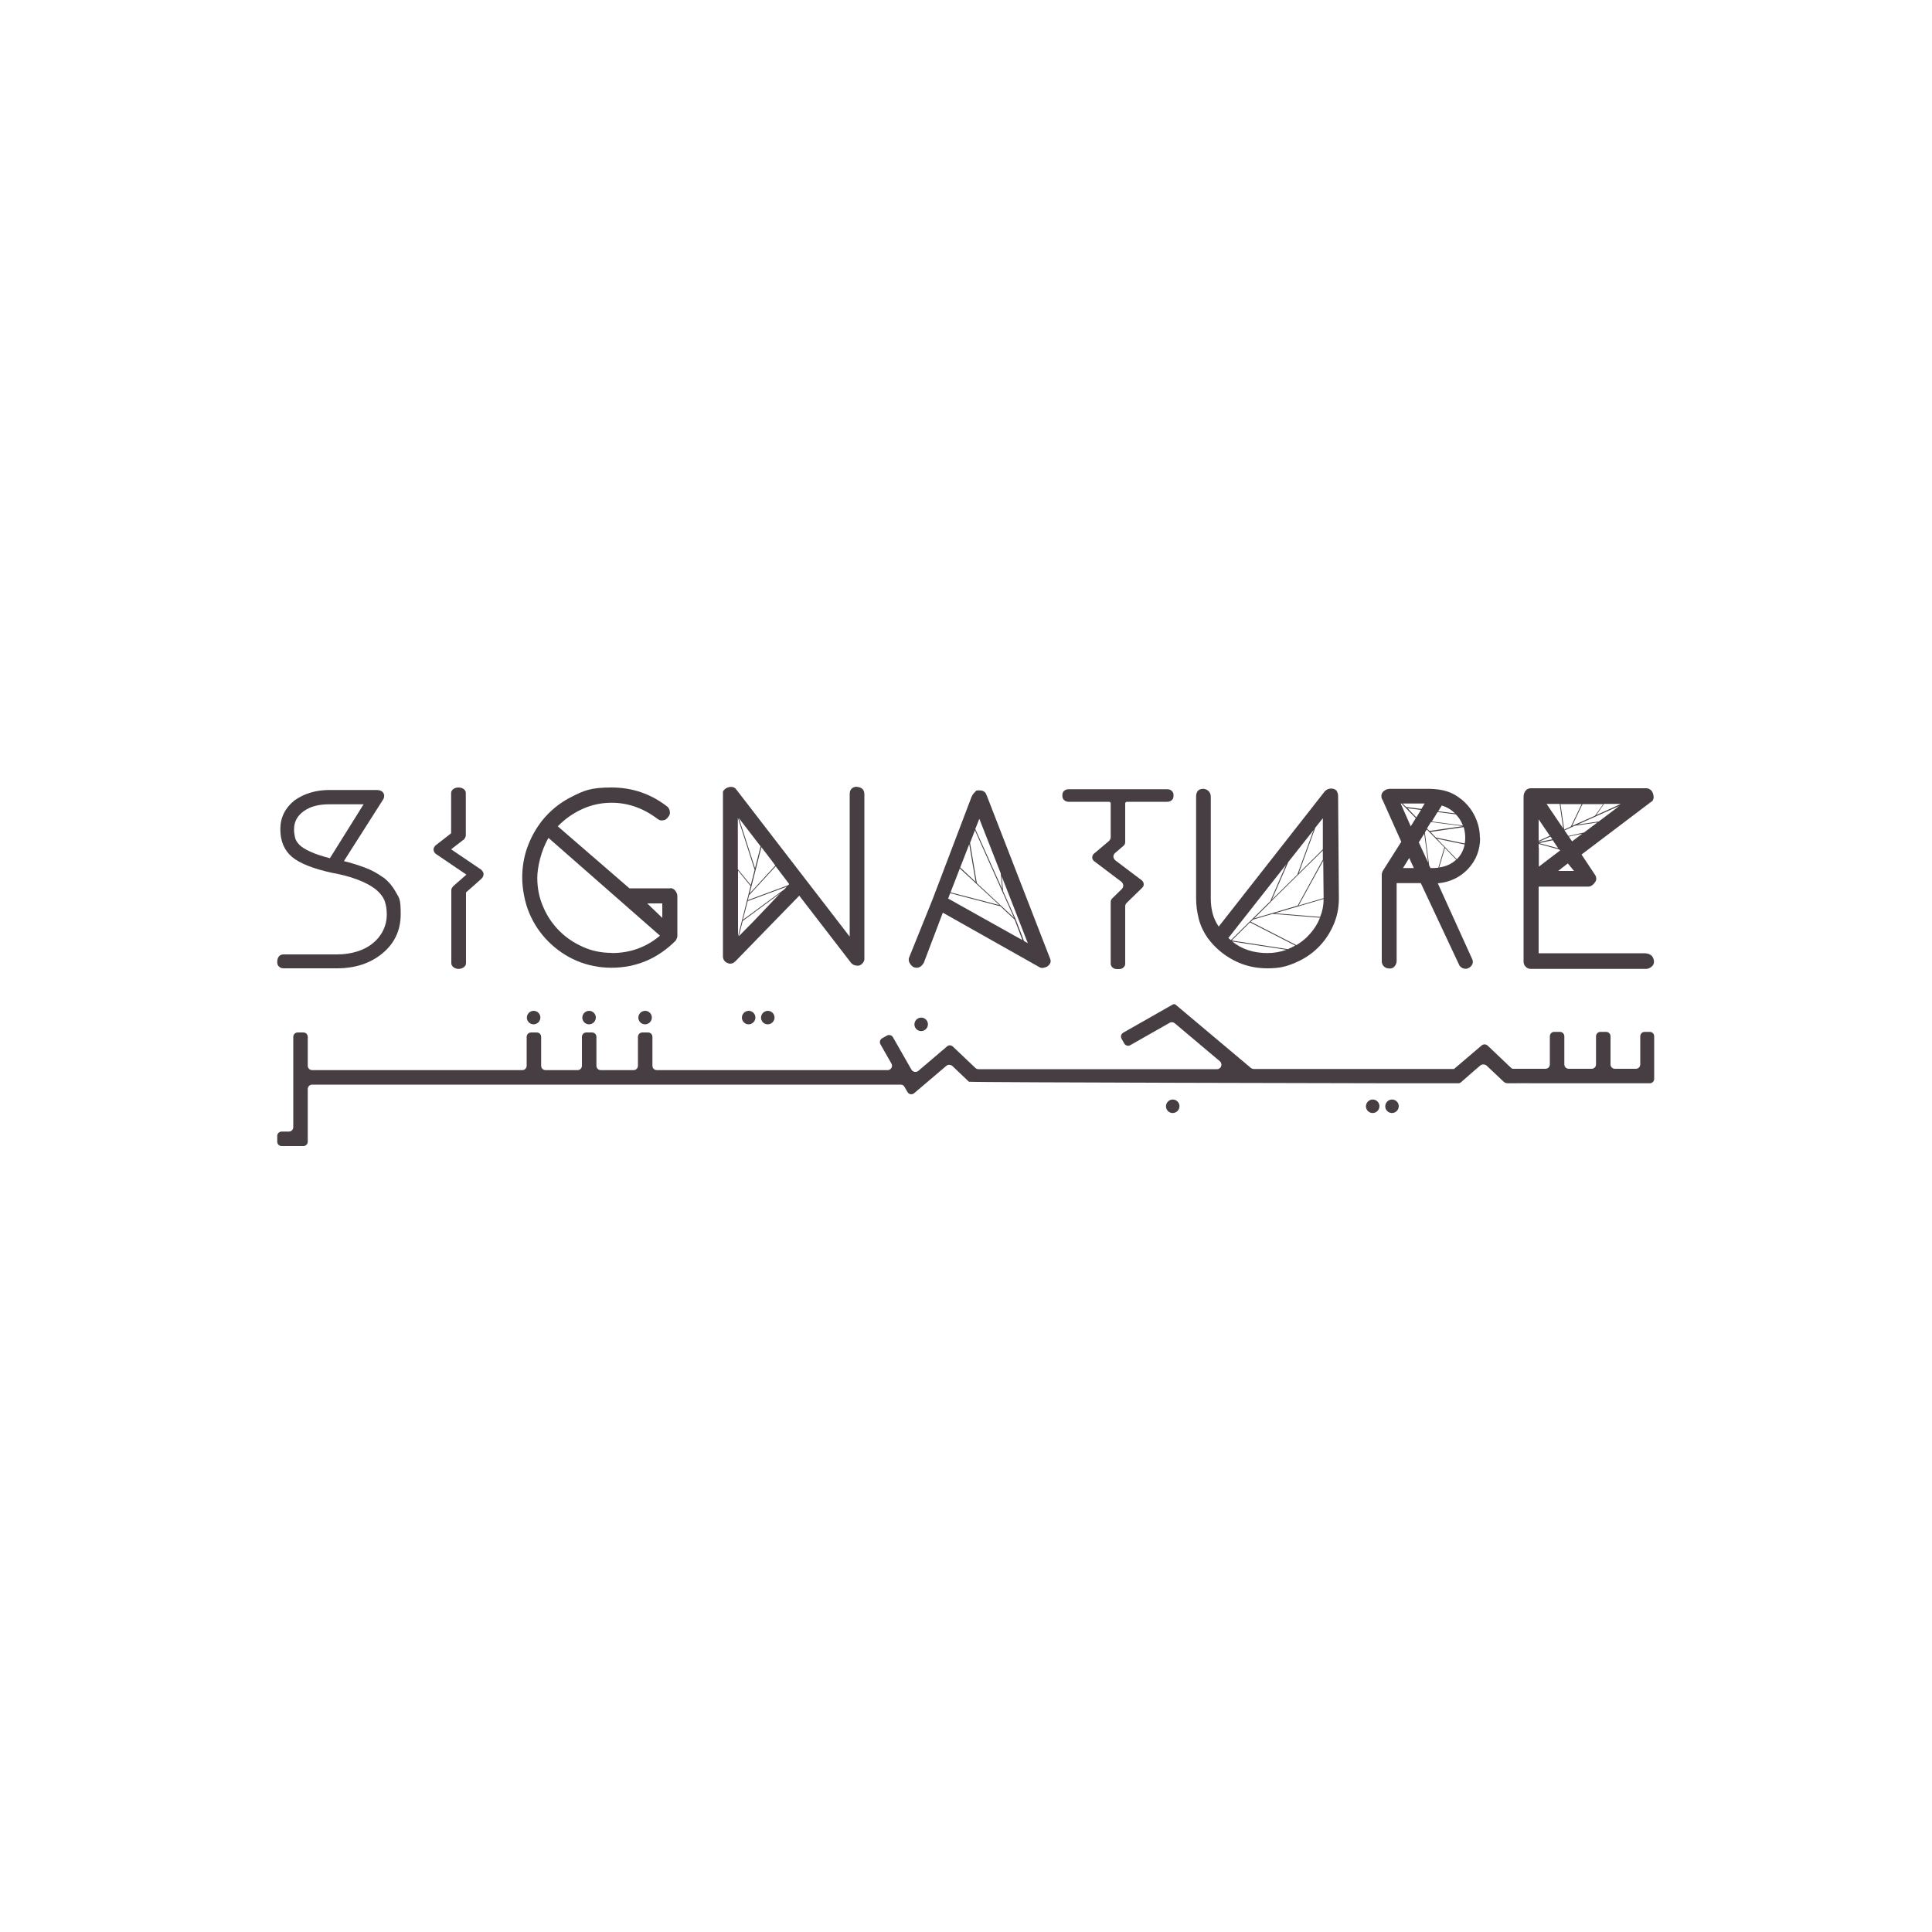 <?xml version="1.0" encoding="UTF-8"?>
<svg xmlns="http://www.w3.org/2000/svg" version="1.1" viewBox="0 0 1000 1000">
  <defs>
    <style>
      .cls-1 {
        fill: #463e42;
      }
    </style>
  </defs>
  <!-- Generator: Adobe Illustrator 28.7.1, SVG Export Plug-In . SVG Version: 1.2.0 Build 142)  -->
  <g>
    <g id="Layer_2">
      <g>
        <path class="cls-1" d="M796.4,438.8v-2l10.7,2.9.4.5h0s-6.7,5.1-6.7,5.1l-4.3,3.3v-9.8ZM796.4,435.7l6.1-2.7,1,1.4-7.1,1.5v-.3ZM796.4,424.1l5.8,8.5-5.8,2.6v-11.1ZM806.7,439.1l-10.1-2.7,7.1-1.5,2.9,4.3ZM807.3,416.1l1.8,12.7-8.6-12.7h6.8ZM818.7,416.1l-5.6,11.7-3.5,1.6v-.2c-.1,0,0,0,0,0l-1.9-13h10.9ZM829.9,416.1l-4.3,6.1-11.9,5.3,5.4-11.3h-.2c0,0,10.9,0,10.9,0ZM837.7,416.1h1.5-.3c0,.1-12.7,5.8-12.7,5.8l4-5.8h7.3ZM837.2,417.9l-9.7,7.3-11,1.6,21.7-9.7h0s-1.1.8-1.1.8ZM819.9,430.9l-8.1,1.8-2-2.9,5.3-2.4,11.7-1.7-6.9,5.2ZM813.7,435.5l-1.7-2.5,7-1.5-5.3,4ZM806.5,450.8l5-3.9,3.2,3.9h-8.2ZM851.8,493.4h-55.4v-34.5h25.8c.6,0,1.2-.2,1.9-.7.6-.4,1.1-1,1.5-1.6.5-.6.7-1.3.6-2.1-.1-.8-.4-1.5-.9-2.1l-6.7-10.1,35.8-27.1c1.4-.7,1.8-2.1,1.3-4.1-.3-1-.7-1.8-1.4-2.3-.7-.6-1.5-.8-2.3-.8h-59.7c-1,0-1.9.4-2.6,1.2-.7.8-1.1,1.9-1.1,3.3v85.3c0,1,.4,1.9,1.1,2.6.7.7,1.6,1.1,2.6,1.1h59.7c1,0,1.9-.4,2.8-1.1.9-.7,1.3-1.6,1.3-2.6s-.4-2.4-1.3-3.2c-.9-.7-1.8-1.1-2.8-1.1"/>
        <path class="cls-1" d="M672.2,468.6l12.7-23.1.2,19.4-12.9,3.8ZM683.3,474.6l-23.5-1.9,25.3-7.4c0,3.3-.6,6.4-1.8,9.3M682.8,476c-1.5,3.4-3.7,6.4-6.3,9-1.7,1.6-3.5,3-5.5,4.2l-23.6-12.1,1.1-1.1,10.2-3,24.5,2c-.1.3-.2.6-.4,1M667.2,491.1c-.2,0-.3.1-.5.2l-29.2-4.5,9.5-9.4,23.4,12c-1.1.6-2.1,1.2-3.3,1.6M656,493.3c-7.2,0-13.3-2-18.2-6l28.1,4.3c-3.1,1.1-6.4,1.7-9.9,1.7M635.8,485.5l29.9-38-8.2,19-20.4,20.1c-.4-.4-.9-.7-1.3-1.1M680,429.4l-8.5,23.3-13.2,13,8.5-19.5,13.2-16.7ZM684.7,423.5v16.1c.1,0-12.5,12.4-12.5,12.4l8.6-23.6,3.9-4.9ZM684.9,444.6l-13.2,24.1h.1c0,0-22.7,6.7-22.7,6.7l8.6-8.5h0s0-.1,0-.1l27-26.6v4.4ZM692.1,409.7c-.4-.7-1-1.1-1.9-1.4-1.7-.4-3.2,0-4.5,1.3l-54.9,70c-1.5-2.2-2.6-4.6-3.2-7-.6-2.4-.9-4.9-.9-7.6v-52.6c0-1.2-.4-2.2-1.2-3-.8-.7-1.7-1.1-2.7-1.1-2.5,0-3.7,1.4-3.7,4.1v52.6c0,3.6.5,7.2,1.4,10.7.9,3.5,2.5,6.8,4.6,9.8,3.6,4.9,8.1,8.7,13.4,11.5,5.3,2.8,11.2,4.2,17.5,4.2s9.7-.9,14.2-2.8c4.5-1.9,8.4-4.4,11.8-7.7,3.4-3.3,6-7.1,8-11.5,2-4.4,3-9.1,3-14.2l-.4-53c0-.9-.2-1.6-.6-2.3"/>
        <path class="cls-1" d="M758.1,436.6l-14.9-3.1-2.8-2.9,17.2-2.5c.5,1.7.8,3.6.8,5.5s-.1,2-.3,3M754,444.7l-10.3-10.6,14.4,3c-.6,3-1.9,5.5-4,7.6M753.7,445c-2.4,2.2-5.3,3.5-8.8,4l3-10.1,5.8,6s0,0,0,0M741.7,449.3h-1.3l-.7-1.5-2.2-16.9,1-1.6,9.1,9.3-3.1,10.5c-.9.1-1.7.2-2.7.2M734.3,436.1l2.9-4.6,2,15-4.8-10.4ZM728.3,418.3l7.2.9-2.4,3.9-4.7-4.9ZM730.2,427.7l-5.2-11.8h.4l7.4,7.6-2.6,4.2ZM726.2,449.3l3.2-5.2,2.4,5.2h-5.6ZM737.4,415.9l-1.7,2.8-7.9-1-1.8-1.8h11.5ZM740.8,425.5l16.5,2.1s0,0,0,0l-17.4,2.5-1.3-1.3,2.1-3.4ZM744.1,420.3l9.4,1.2c.5.5.9,1,1.4,1.6,1,1.3,1.7,2.7,2.3,4.2l-16.1-2.1,3-4.9ZM746.2,416.9c2.6.8,4.9,2.1,6.9,4.1l-8.7-1.1,1.9-3ZM766,433.7c0-3.2-.6-6.3-1.7-9.1-1.1-2.9-2.6-5.4-4.5-7.6-1.9-2.2-4.1-4-6.6-5.5-2.6-1.5-5.3-2.4-8.3-2.8l-1.6-.2c-1.1-.1-2.2-.2-3.2-.2h-20.8c-1,0-2.1.4-3,1.1-.9.7-1.3,1.6-1.3,2.6s.2,1.4.6,2h0c0,0,9.7,21.7,9.7,21.7l-9.7,15.3-.4,1.3v45.3c0,1,.4,1.9,1.1,2.6.7.7,1.7,1.1,3,1.1s1.9-.4,2.6-1.2c.6-.7,1-1.7,1-2.7v-40.3h12.5l19.8,42.2c.2.6.7,1.1,1.3,1.5.6.4,1.2.6,1.9.6s.5,0,.8,0c2.3-.6,2.9-2.4,2.9-2.4.4-.9.3-1.8-.2-2.8l-17.7-39c6.3-.6,11.6-3.1,15.7-7.5,4.1-4.4,6.2-9.7,6.2-16"/>
        <path class="cls-1" d="M170.7,444.2c-4.2-1.1-7.6-2.2-10.1-3.4-2.5-1.1-4.4-2.3-5.6-3.5-1.2-1.2-2-2.5-2.3-3.8-.3-1.3-.5-2.7-.5-4.2,0-4,1.7-7.1,5.1-9.5,3.4-2.4,7.7-3.5,13-3.5h17.9l-17.5,28ZM198.2,454.1c-2.8-2.1-6-3.8-9.5-5.1-3.5-1.3-7.1-2.4-10.7-3.3l20-31.4c.7-1,1.3-2.5.4-3.9-.6-1-1.8-1.5-3.5-1.5h-24.4c-7,0-13,1.8-18.1,5.4-4.8,3.9-7.3,8.8-7.3,14.9s2,10.9,6,14.3c4,3.4,11.2,6.2,20.9,8.3l2.2.4c5.7,1.2,10.3,2.7,13.8,4.3,3.5,1.6,6.1,3.3,7.9,5.1,1.8,1.8,3,3.7,3.5,5.7.6,2,.8,4,.8,6,0,3.1-.7,5.9-2,8.5-1.3,2.6-3.1,4.7-5.3,6.5-2.2,1.8-4.9,3.2-8.1,4.2-3.2,1-6.6,1.5-10.4,1.5h-27.6c-1,0-1.8.3-2.4,1-.6.7-.9,1.7-.9,2.9s.3,1.8.9,2.4c.6.6,1.4.9,2.4.9h27.6c9.5,0,17.3-2.6,23.5-7.7,6.3-5.2,9.5-12,9.5-20.3s-.8-8.3-2.5-11.4c-1.7-3.1-3.9-5.7-6.7-7.8"/>
        <path class="cls-1" d="M342.8,475.1l-7.8-7.5h7.8v7.5ZM316.5,493.2c-5.2,0-10.2-1-14.8-3.1-4.7-2.1-8.7-4.8-12.2-8.3-3.5-3.5-6.3-7.6-8.3-12.3-2.1-4.7-3.1-9.8-3.1-15.1s1.9-14.1,5.8-20.7l57.7,50.6c-7.1,6-15.4,9-25,9M346.9,459.8h-21.1l-37.1-32.1c3.6-3.7,7.8-6.7,12.6-8.9,4.8-2.2,9.9-3.3,15.2-3.3,8.6,0,16.5,2.8,23.9,8.4.7.6,1.7.9,2.8.7,1.1-.1,2-.7,2.6-1.7.7-.7,1.1-1.7.9-2.8-.1-1.1-.6-2-1.3-2.6-8.5-6.6-18.1-9.9-28.9-9.9s-14.2,1.6-20.4,4.7c-6.3,3.1-11.5,7.4-15.8,12.8l-.5.7c-3,4-5.3,8.4-7,13.2-1.7,4.9-2.5,10-2.5,15.3s1.2,12.5,3.6,18.2c2.4,5.7,5.7,10.6,9.9,14.8,4.2,4.2,9.1,7.6,14.7,10,5.7,2.4,11.7,3.6,18,3.6s12.5-1.2,18.1-3.6c5.6-2.4,10.6-5.9,15.1-10.4.6-1,.9-1.8.9-2.4v-20.7c0-1-.4-1.9-1.1-2.8-.7-.9-1.6-1.3-2.6-1.3"/>
        <path class="cls-1" d="M248.7,449.9l-15.2-10.3s0,0,0,0l6.2-4.8h.1c.8-.7,1.3-1.6,1.3-2.5s0,0,0,0h0s0,0,0,0v-21.9s0,0,0,0c0-1.6-1.7-2.8-3.8-2.8s-3.7,1.2-3.8,2.8c0,0,0,0,0,.1s0,0,0,.1v20.7l-1.5,1.2-5.7,4.4-1,.8c-.5.6-.9,1.3-.9,2s.4,1.7,1.2,2.3l.9.6,14.6,9.9.3.2-.2.2-6.3,5.5-.3.3c-.6.6-1,1.3-1,2v37.5c0,0,0,.2,0,.3s0,.2,0,.3c.2,1.5,1.8,2.7,3.8,2.7s3.8-1.3,3.8-2.9h0s0,0,0,0v-36.7l1.5-1.3,6.2-5.5.5-.5c.6-.6.8-1.3.9-2.1,0-1.4-1.5-2.6-1.5-2.6"/>
        <path class="cls-1" d="M530,487l-4.3-11.2h-.2c0,0,.2,0,.2,0l-6.5-14.5h0s-.7-7.7-.7-7.7l13.5,34.6-2.1-1.2ZM490.8,465l1-2.7,25.7,6.7v-.2c0,0,7.7,7.2,7.7,7.2l4,10.6-38.6-21.6ZM496.8,449.5l20.5,19-25.3-6.6,4.8-12.4ZM501.7,437l3.3,19.5-8-7.5,4.7-12.1ZM504.6,429.7l20.3,45.4-19.3-18-3.5-20.8,2.5-6.5ZM506.9,423.8l11.1,28.3.7,8-13.9-31,2.1-5.3ZM510.6,411.5c-.5-1.6-1.7-2.4-3.7-2.4s-1.6.2-2.1.7c0,0-.1.1-.2.2-.9.8-1.5,1.8-1.9,2.9l-20,52.6-12.1,30c-.4,1-.3,2,.2,2.9.5.9,1.1,1.6,1.9,2.1.6.3,1.2.4,1.7.4.9,0,1.6-.3,2.2-.7.6-.5,1.1-1.1,1.5-1.7l9.9-26.1,50,28.2c.6.4,1.4.5,2.2.3.9-.2,1.7-.4,2.3-1,1.4-1.2,1.7-2.4.8-4.3l-32.7-84.2Z"/>
        <path class="cls-1" d="M407.9,458.2l-20.8,7.7.6-2.5,13.8-15,7,9.2-.6.6ZM405.6,460.6l-21.1,15.5,2.5-9.7,20.3-7.5-1.6,1.7ZM390,476.9l-7.6,7.7,2-7.9,19.5-14.4-13.8,14.5ZM382,450.6l6.5,8-4.5,18h.2c0,0-.2,0-.2,0l-2,8v-33.9ZM382,423.5l8.6,26.7-2,7.9-6.7-8.2v-26.4ZM393.7,438l-2.9,11.4-8.4-26,11.3,14.7ZM399.7,445.8l1.6,2.2-13.3,14.5,6.1-24,5.6,7.3ZM443.5,407.2c-1,0-1.9.3-2.6.9-.7.6-1.1,1.6-1.1,3v73.7l-58.8-76.3h0c-.3-.4-.6-.7-1.1-.9-1-.4-1.9-.4-2.9-.1-1,.3-1.8.8-2.4,1.6-.2.2-.3.5-.4.7,0,0,0,.3,0,.4v85.1c.3,3.3,3.7,3.5,3.7,3.5,1,0,1.9-.4,2.6-1.1l33.2-34.1,26.9,34.9c1.6,1.7,3.9,1.3,3.9,1.3.9-.2,1.6-.7,2.1-1.4.6-.7.8-1.4.8-2.1v-85.1c0-1.4-.4-2.4-1.2-3-.8-.6-1.7-.9-2.7-.9"/>
        <path class="cls-1" d="M604.4,408.5h-51.3c-1.8,0-3.2,1.2-3.2,2.8v.9c0,1.5,1.4,2.8,3.2,2.8h20.9c.5,0,.9.4.9.8v17.5c0,.7-.3,1.4-.9,2l-7.7,6.5c-1.3,1.1-1.3,3,.1,4l13.9,10.5c1.3,1,1.5,2.7.3,3.9l-4.9,4.8c-.5.5-.8,1.1-.8,1.8v32c0,1.5,1.4,2.8,3.2,2.8h1.1c1.8,0,3.2-1.2,3.2-2.8v-29.7c0-.7.3-1.3.8-1.8l8-7.8c1.2-1.1,1-2.9-.3-3.9l-13.5-10.2c-1.4-1.1-1.5-2.9-.1-4l4.2-3.6c.6-.5.9-1.2.9-1.9v-20.1c0-.4.4-.8.9-.8h20.9c1.8,0,3.2-1.2,3.2-2.8v-.9c0-1.5-1.4-2.8-3.2-2.8"/>
        <path class="cls-1" d="M607.8,569.2c-2.5-.6-4.8,1.7-4.2,4.2.3,1.3,1.3,2.3,2.6,2.6,2.5.6,4.8-1.7,4.2-4.2-.3-1.3-1.3-2.3-2.6-2.6"/>
        <path class="cls-1" d="M476,533.6c2.5.6,4.8-1.7,4.2-4.2-.3-1.3-1.3-2.3-2.6-2.6-2.5-.6-4.8,1.7-4.2,4.2.3,1.3,1.3,2.3,2.6,2.6"/>
        <path class="cls-1" d="M386.7,530.1c2.5.6,4.8-1.7,4.2-4.2-.3-1.3-1.3-2.3-2.6-2.6-2.5-.6-4.8,1.7-4.2,4.2.3,1.3,1.3,2.3,2.6,2.6"/>
        <path class="cls-1" d="M396.6,530.1c2.5.6,4.8-1.7,4.2-4.2-.3-1.3-1.3-2.3-2.6-2.6-2.5-.6-4.8,1.7-4.2,4.2.3,1.3,1.3,2.3,2.6,2.6"/>
        <path class="cls-1" d="M709.7,576c2.5.6,4.8-1.7,4.2-4.2-.3-1.3-1.3-2.3-2.6-2.6-2.5-.6-4.8,1.7-4.2,4.2.3,1.3,1.3,2.3,2.6,2.6"/>
        <path class="cls-1" d="M719.7,576c2.5.6,4.8-1.7,4.2-4.2-.3-1.3-1.3-2.3-2.6-2.6-2.5-.6-4.8,1.7-4.2,4.2.3,1.3,1.3,2.3,2.6,2.6"/>
        <path class="cls-1" d="M275.4,530.1c2.5.6,4.8-1.7,4.2-4.2-.3-1.3-1.3-2.3-2.6-2.6-2.5-.6-4.8,1.7-4.2,4.2.3,1.3,1.3,2.3,2.6,2.6"/>
        <path class="cls-1" d="M304.1,530.1c2.5.6,4.8-1.7,4.2-4.2-.3-1.3-1.3-2.3-2.6-2.6-2.5-.6-4.8,1.7-4.2,4.2.3,1.3,1.3,2.3,2.6,2.6"/>
        <path class="cls-1" d="M333.1,530.1c2.5.6,4.8-1.7,4.2-4.2-.3-1.3-1.3-2.3-2.6-2.6-2.5-.6-4.8,1.7-4.2,4.2.3,1.3,1.3,2.3,2.6,2.6"/>
        <path class="cls-1" d="M854.2,534.1h-2.9c-1.3,0-2.3,1-2.3,2.3v14.5c0,1.3-1,2.3-2.3,2.3h-10.8c-1.3,0-2.3-1-2.3-2.3v-14.5c0-1.3-1-2.3-2.3-2.3h-2.9c-1.3,0-2.3,1-2.3,2.3v14.5c0,1.3-1,2.3-2.3,2.3h-11.8c-1.3,0-2.3-1-2.3-2.3v-14.5c0-1.3-1-2.3-2.3-2.3h-2.9c-1.3,0-2.3,1-2.3,2.3v14.5c0,1.3-1,2.3-2.3,2.3h-16.6c-.5,0-1-.2-1.3-.6l-12-11.4c-.9-.8-2.2-.9-3.2,0l-14.2,12.1h-103.6c-.5,0-1.1-.2-1.5-.5l-38.9-32.7c-.5-.4-1.1-.5-1.7-.1l-25.5,14.5c-1.1.6-1.5,2-.9,3.1l1.4,2.5c.6,1.1,2,1.5,3.1.9l20.4-11.6c.8-.5,1.9-.4,2.6.2l23.4,19.7c1.6,1.4.7,4.1-1.5,4.1h-123.4c-.6,0-1.2-.2-1.6-.6l-11.7-11.1c-.9-.8-2.2-.9-3.1,0l-14.8,12.6c-1.1.9-2.8.6-3.5-.6l-9.6-16.8c-.6-1.1-2-1.5-3.1-.9l-2.5,1.4c-1.1.6-1.5,2-.9,3.1l5.7,10c.9,1.5-.2,3.4-2,3.4h-119.4c-1.3,0-2.3-1-2.3-2.3v-14.9c0-1.3-1-2.3-2.3-2.3h-2.9c-1.3,0-2.3,1-2.3,2.3v14.9c0,1.3-1,2.3-2.3,2.3h-16.9c-1.3,0-2.3-1-2.3-2.3v-14.9c0-1.3-1-2.3-2.3-2.3h-2.9c-1.3,0-2.3,1-2.3,2.3v14.9c0,1.3-1,2.3-2.3,2.3h-16.5c-1.3,0-2.3-1-2.3-2.3v-14.9c0-1.3-1-2.3-2.3-2.3h-2.9c-1.3,0-2.3,1-2.3,2.3v14.9c0,1.3-1,2.3-2.3,2.3h-108.7c-1.3,0-2.3-1-2.3-2.3v-14.9c0-1.3-1-2.3-2.3-2.3h-2.9c-1.3,0-2.3,1-2.3,2.3v46.7c0,1.3-1,2.3-2.3,2.3h-3.7c-1.3,0-2.3,1-2.3,2.3v2.9c0,1.3,1,2.3,2.3,2.3h11.2c1.3,0,2.3-1,2.3-2.3v-27.2c0-1.3,1-2.3,2.3-2.3h304.6c.8,0,1.6.4,2,1.2l1.5,2.6c.7,1.3,2.4,1.6,3.5.6l16.6-14.1c.9-.8,2.2-.7,3.1,0l8.6,8.2c.4.4,219.3.8,219.3.8h33.9c.6,0,1.2-.2,1.6-.6,2.2-2,7.8-6.8,7.8-6.8l2.1-1.8c.9-.8,2.3-.7,3.2,0l1.8,1.7s7.1,6.7,7.1,6.7c.7.7,1.5.8,2.4.8,5.3-.1,10.6,0,15.8,0,6.9,0,13.7,0,20.6,0s13.6,0,20.4,0c4.6,0,9.3,0,13.9,0s1.7,0,2.5,0c1.3,0,2.3-1,2.3-2.3v-22c0-1.3-1-2.3-2.3-2.3"/>
      </g>
    </g>
  </g>
</svg>